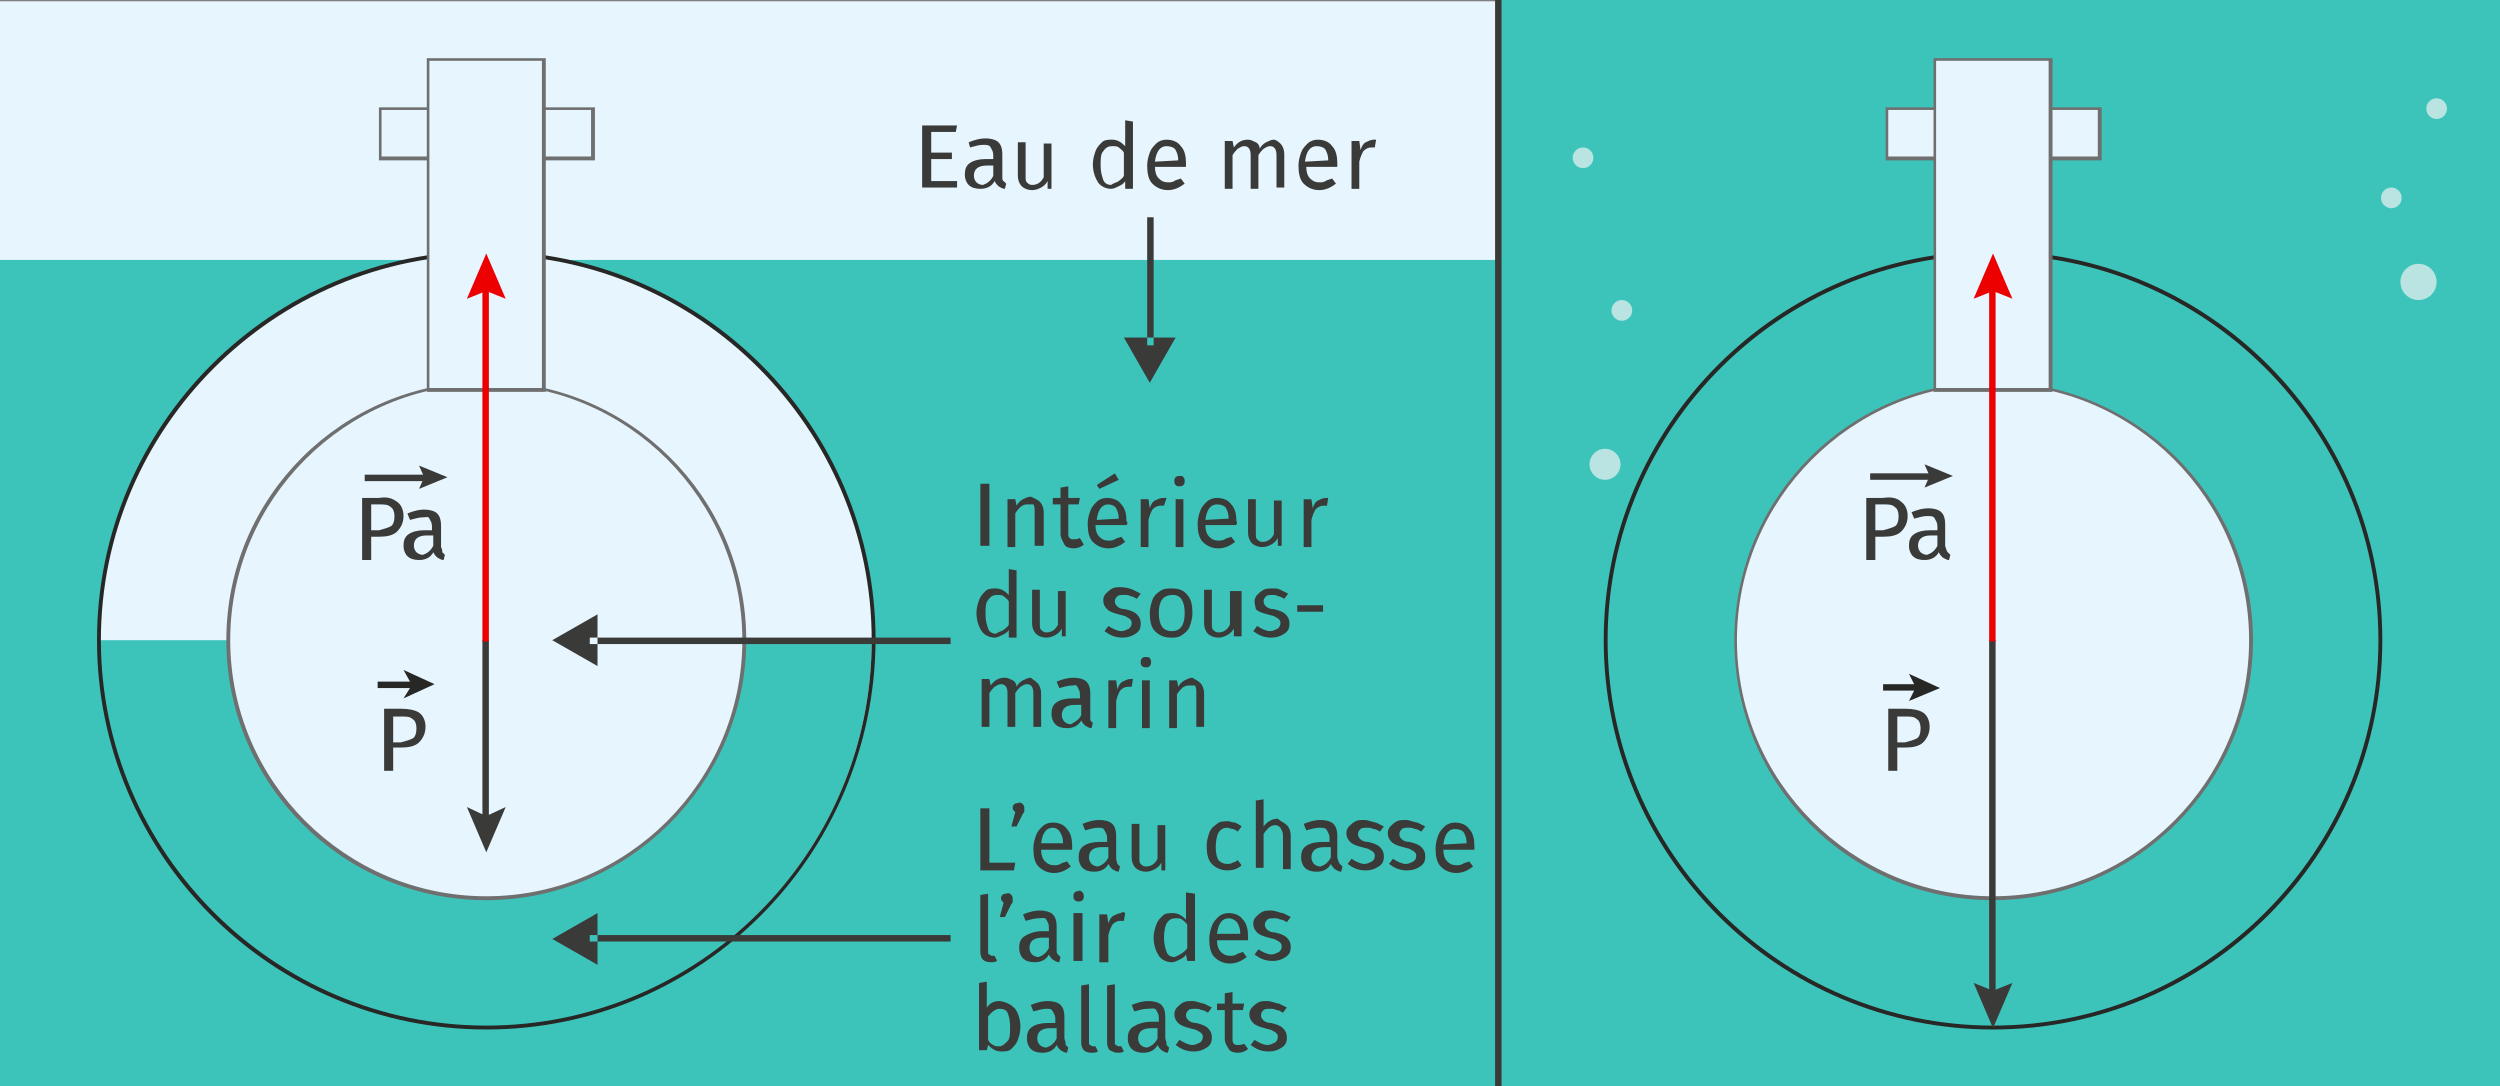 <svg xmlns="http://www.w3.org/2000/svg" xmlns:xlink="http://www.w3.org/1999/xlink" viewBox="0 0 193.3 84" enable-background="new 0 0 193.3 84"><rect x="0" y="0" width="193.3" height="84" fill="#808080" stroke="none"/><style type="text/css">.st0{fill:#E6F5FE;} .st1{fill:#3DC4BA;} .st2{fill:#B9E4E1;} .st3{fill:#3A3A39;} .st4{clip-path:url(#SVGID_2_);fill:#3DC4BA;} .st5{fill:#6E6F6E;} .st6{fill:#272726;} .st7{fill:#EC0000;}</style><g id="Calque_2"><path d="M-.2.1h193.6v28.7H-.2z" class="st0"/><path d="M115.8-.2h77.6V84h-77.6zM-.2 20.1c10.8 0 118.3 0 129.1 0 10.8 0 10.8 6 21.5 6 10.8 0 10.8-6 21.5-6 10.8 0 10.8 6 21.5 6V84H-.2V20.1z" class="st1"/><circle cx="74.9" cy="32.2" r=".8" class="st1"/><circle cx="72.2" cy="38.3" r="1.3" class="st1"/><circle cx="6.7" cy="29.6" r=".8" class="st1"/><circle cx="125.4" cy="24" r=".8" class="st2"/><circle cx="122.4" cy="12.2" r=".8" class="st2"/><circle cx="124.1" cy="35.9" r="1.2" class="st2"/><circle cx="187" cy="21.8" r="1.4" class="st2"/><circle cx="184.9" cy="15.3" r=".8" class="st2"/><circle cx="188.4" cy="8.4" r=".8" class="st2"/><path d="M115.6-.2h.5V84h-.5z" class="st3"/></g><g id="Calque_4"><circle cx="37.6" cy="49.5" r="29.9" class="st0"/><defs><path id="SVGID_1_" d="M5.9 49.5h63.2v31H5.9z"/></defs><clipPath id="SVGID_2_"><use xlink:href="#SVGID_1_" overflow="visible"/></clipPath><path d="M37.6 19.6c-16.6 0-30 13.4-30 29.9S21 79.4 37.5 79.4 67.4 66 67.4 49.5c.1-16.5-13.3-29.9-29.8-29.9zm0 49.9c-11 0-19.9-8.9-19.9-19.9 0-11 8.9-19.9 19.9-19.9s19.9 8.9 19.9 19.9c0 10.9-8.9 19.9-19.9 19.9z" class="st4"/><circle cx="37.6" cy="49.5" r="19.9" class="st0"/><path d="M37.6 69.6c-11.1 0-20.1-9-20.1-20.1s9-20 20.1-20 20.1 9 20.1 20-9.1 20.1-20.1 20.1zm0-39.9c-10.9 0-19.8 8.9-19.8 19.8s8.9 19.8 19.8 19.8 19.8-8.9 19.8-19.8-8.9-19.8-19.8-19.8z" class="st5"/><path d="M37.6 79.6C21 79.6 7.5 66.1 7.5 49.5S21 19.4 37.6 19.4s30.1 13.5 30.1 30.1c-.1 16.6-13.5 30.1-30.1 30.1zm0-59.9c-16.4 0-29.8 13.4-29.8 29.8s13.4 29.8 29.8 29.8S67.4 66 67.4 49.5c0-16.4-13.4-29.8-29.8-29.8z" class="st6"/><path d="M29.4 8.4h16.5v3.8H29.4z" class="st0"/><path d="M46 12.4H29.3V8.3H46v4.1zm-16.5-.3h16.2V8.5H29.5v3.6z" class="st5"/><path d="M33.1 4.6h9v25.5h-9z" class="st0"/><path d="M42.2 30.3H33V4.5h9.2v25.8zm-9-.3h8.7V4.7h-8.7V30z" class="st5"/><circle cx="154.1" cy="49.5" r="29.9" class="st0"/><path d="M154.1 19.6c-16.5 0-29.9 13.4-29.9 29.9s13.4 29.9 29.9 29.9S184 66 184 49.5s-13.4-29.9-29.9-29.9zm0 49.9c-11 0-19.9-8.9-19.9-19.9 0-11 8.9-19.9 19.9-19.9S174 38.5 174 49.5s-8.9 20-19.9 20z" class="st1"/><circle cx="154.1" cy="49.5" r="19.9" class="st0"/><path d="M154.1 69.6c-11.1 0-20-9-20-20.1s9-20 20-20 20.1 9 20.1 20-9.1 20.1-20.1 20.1zm0-39.9c-10.9 0-19.8 8.9-19.8 19.8s8.9 19.8 19.8 19.8 19.8-8.9 19.8-19.8-8.9-19.8-19.8-19.8z" class="st5"/><path d="M154.1 79.6c-16.6 0-30.1-13.5-30.1-30.1s13.5-30.1 30.1-30.1 30.1 13.5 30.1 30.1-13.5 30.1-30.1 30.1zm0-59.9c-16.4 0-29.8 13.4-29.8 29.8s13.4 29.8 29.8 29.8 29.8-13.4 29.8-29.8-13.4-29.8-29.8-29.8z" class="st6"/><path d="M145.9 8.4h16.5v3.8h-16.5z" class="st0"/><path d="M162.5 12.4h-16.7V8.3h16.7v4.1zm-16.5-.3h16.2V8.5H146v3.6z" class="st5"/><path d="M149.6 4.6h9v25.5h-9z" class="st0"/><path d="M158.7 30.3h-9.2V4.5h9.2v25.8zm-9-.3h8.7V4.7h-8.7V30z" class="st5"/><g id="XMLID_29_"><path id="XMLID_26_" d="M31.7 52.7l-.5-.9 2.4 1.1-2.4 1.1.5-.8h-2.5v-.5z" class="st6"/></g></g><g id="Calque_3"><path id="XMLID_5_" d="M45.6 49.3h27.9v.5H45.6zm.6-1.8l-3.5 2 3.5 2z" class="st3"/><path d="M76.5 37.4v4.8h-.7v-4.8h.7zm3.9 1.4c.2.2.3.5.3.8v2.6H80v-2.6c0-.3 0-.4-.1-.6-.1 0-.3 0-.5 0s-.4.1-.5.2c-.1.1-.3.3-.4.5v2.6h-.6v-3.7h.6l.1.5c.1-.2.3-.4.5-.5.2-.1.4-.2.6-.2.2.1.5.2.7.4zm3.4 3.3c-.2.2-.5.3-.8.3-.3 0-.6-.1-.7-.3s-.3-.5-.3-.8V39h-.6v-.5h.6v-.8l.6-.1v.9h.9l-.1.5h-.8v2.2c0 .2 0 .3.1.4.1.1.2.1.3.1.1 0 .3 0 .5-.1l.3.5zm3.3-1.5h-2.4c0 .4.1.7.3.9.2.2.4.3.7.3.2 0 .3 0 .5-.1.1-.1.3-.1.5-.2l.3.4c-.4.3-.8.5-1.3.5s-.9-.2-1.2-.5c-.3-.3-.4-.8-.4-1.4 0-.4.1-.7.2-1 .1-.3.3-.5.5-.7.2-.2.5-.3.8-.3.5 0 .9.2 1.1.5.3.3.4.8.4 1.3.1.1.1.2 0 .3zm-.6-.5c0-.4-.1-.6-.2-.8s-.4-.3-.6-.3c-.5 0-.8.4-.9 1.2l1.7-.1zm-.3-3.5l.3.5-1.5.7-.2-.3 1.4-.9zm4 1.9l-.2.6c-.1 0-.2 0-.3 0-.2 0-.4.1-.6.3-.1.2-.2.4-.3.8v2.1h-.6v-3.7h.6l.1.7c.1-.3.2-.5.4-.6.2-.1.4-.2.6-.2 0 0 .1 0 .3 0zm1.3-1.6c.1.1.1.2.1.3s0 .2-.1.3c-.1.1-.2.1-.3.1-.1 0-.2 0-.3-.1-.1-.1-.1-.2-.1-.3s0-.2.1-.3.2-.1.3-.1c.1 0 .3 0 .3.1zm0 1.7v3.7h-.6v-3.7h.6zm4.1 2h-2.4c0 .4.1.7.3.9.2.2.4.3.7.3.2 0 .3 0 .5-.1.1-.1.3-.1.5-.2l.3.4c-.4.3-.8.5-1.3.5s-.9-.2-1.2-.5c-.3-.3-.4-.8-.4-1.4 0-.4.1-.7.2-1 .1-.3.3-.5.5-.7.2-.2.5-.3.8-.3.5 0 .9.2 1.1.5.3.3.4.8.4 1.3.1.1 0 .2 0 .3zm-.6-.5c0-.4-.1-.6-.2-.8s-.4-.3-.7-.3c-.5 0-.8.4-.9 1.2l1.8-.1zm4.4 2.1h-.6v-.6c-.1.2-.3.4-.5.5-.2.1-.4.2-.7.2-.3 0-.6-.1-.8-.3-.2-.2-.3-.5-.3-.8v-2.6h.6v2.6c0 .3 0 .4.1.5.1.1.2.2.4.2.4 0 .7-.2.9-.6v-2.6h.6v3.5zm3.3-3.7l-.1.6c-.1 0-.2 0-.3 0-.2 0-.4.1-.6.3-.1.2-.2.4-.3.8v2.1h-.6v-3.7h.6l.1.7c.1-.3.2-.5.4-.6.2-.1.4-.2.6-.2 0 0 .1 0 .2 0zm-24.1 5.6v5.2H78v-.6c-.1.2-.3.3-.5.4-.2.1-.4.2-.6.2-.4 0-.8-.2-1-.5-.2-.3-.4-.8-.4-1.4 0-.4.1-.7.2-1 .1-.3.3-.5.5-.7.2-.2.5-.2.8-.2.4 0 .7.2 1 .5v-2l.6.1zm-1 4.6c.1-.1.3-.2.4-.4v-1.8c-.1-.2-.3-.3-.4-.4-.1-.1-.3-.1-.5-.1-.3 0-.5.1-.7.4-.2.2-.2.6-.2 1.1 0 .5.1.8.2 1.1s.4.4.6.4c.3-.2.5-.2.6-.3zm5.1.5h-.6v-.6c-.1.2-.3.4-.5.5-.2.1-.4.2-.7.2-.3 0-.6-.1-.8-.3-.2-.2-.3-.5-.3-.8v-2.6h.6v2.6c0 .3 0 .4.1.5.1.1.2.2.4.2.4 0 .7-.2.9-.6v-2.6h.6v3.5zm4.9-3.6c.2.1.4.2.6.3l-.3.4c-.2-.1-.3-.2-.5-.2-.1-.1-.3-.1-.5-.1s-.4 0-.5.1c-.1.1-.2.2-.2.4s.1.3.2.4.3.2.6.2c.4.1.7.2.9.4.2.2.3.4.3.7 0 .4-.1.6-.4.8s-.6.3-1 .3c-.6 0-1-.2-1.4-.5l.3-.4c.3.2.7.4 1 .4.2 0 .4-.1.6-.2.1-.1.2-.2.2-.4 0-.1 0-.2-.1-.3-.1-.1-.1-.1-.3-.2-.1-.1-.3-.1-.6-.2-.4-.1-.7-.2-.9-.4-.2-.2-.3-.4-.3-.7 0-.2.1-.4.2-.5s.3-.3.5-.4c.2-.1.4-.1.7-.1s.7.1.9.2zm4.2.4c.3.3.4.8.4 1.4 0 .4-.1.7-.2 1-.1.3-.3.5-.6.7s-.5.2-.9.2c-.5 0-.9-.2-1.2-.5-.3-.3-.4-.8-.4-1.4 0-.4.1-.7.2-1s.3-.5.6-.7.5-.2.9-.2c.5 0 .9.1 1.2.5zm-2.2 1.4c0 .9.3 1.4 1 1.4s1-.5 1-1.4c0-.9-.3-1.4-.9-1.4-.8 0-1.1.5-1.1 1.4zm6.4 1.8h-.6v-.6c-.1.2-.3.4-.5.5-.2.1-.4.2-.7.2-.3 0-.6-.1-.8-.3-.2-.2-.3-.5-.3-.8v-2.6h.6v2.6c0 .3 0 .4.1.5.1.1.2.2.4.2.4 0 .7-.2.9-.6v-2.6h.9v3.5zm3-3.6c.2.1.4.2.6.3l-.3.4c-.2-.1-.3-.2-.5-.2-.1-.1-.3-.1-.4-.1-.2 0-.4 0-.5.1-.1.1-.2.2-.2.4s.1.3.2.4.3.2.6.2c.4.1.7.2.9.4.2.2.3.4.3.7 0 .4-.1.6-.4.8s-.6.3-1 .3c-.6 0-1-.2-1.4-.5l.3-.4c.3.2.7.4 1 .4.2 0 .4-.1.6-.2.1-.1.2-.2.2-.4 0-.1 0-.2-.1-.3-.1-.1-.1-.1-.3-.2-.1-.1-.3-.1-.6-.2-.4-.1-.7-.2-.9-.4 0-.1-.1-.4-.1-.6 0-.2.1-.4.2-.5s.3-.3.5-.4c.2-.1.4-.1.7-.1s.4 0 .6.1zm1.3 1.7v-.5h2v.5h-2zm-20.1 5.5c.2.2.3.5.3.8v2.6h-.6v-2.6c0-.5-.2-.7-.5-.7-.2 0-.3.1-.5.2-.1.1-.3.3-.4.5v2.6h-.6v-2.6c0-.5-.2-.7-.5-.7-.2 0-.3.1-.5.2-.1.1-.3.3-.4.5v2.6h-.6v-3.7h.6l.1.5c.3-.4.6-.6 1.1-.6.2 0 .4.1.6.2.2.1.3.3.3.5.1-.2.3-.4.5-.5.2-.1.4-.2.6-.2.1.1.3.2.5.4zm4.1 2.9c.1.1.1.1.2.2l-.1.4c-.2 0-.3-.1-.5-.2-.1-.1-.2-.2-.3-.4-.2.4-.6.6-1.1.6-.4 0-.7-.1-.9-.3-.2-.2-.3-.5-.3-.8 0-.4.1-.7.4-.9s.7-.3 1.2-.3h.6v-.3c0-.3-.1-.4-.2-.6s-.2-.1-.4-.1c-.3 0-.6.1-1 .2l-.2-.5c.5-.2.9-.3 1.3-.3s.8.1 1 .3c.2.2.3.5.3.9v1.7c0 .2 0 .3 0 .4zm-.7-.4v-.8h-.5c-.7 0-1 .3-1 .8 0 .2.1.4.2.5.1.1.3.2.5.2.3-.2.6-.3.8-.7zm4-2.8l-.1.6c-.1 0-.2 0-.3 0-.2 0-.4.1-.6.3-.1.2-.2.4-.3.8v2.1h-.6v-3.7h.6l.1.7c.1-.3.2-.5.4-.6.2-.1.4-.2.6-.2-.1 0 0 0 .2 0zm1.3-1.6c.1.1.1.2.1.3s0 .2-.1.3c-.1.1-.2.1-.3.1-.1 0-.2 0-.3-.1-.1-.1-.1-.2-.1-.3s0-.2.1-.3.2-.1.3-.1c.1 0 .3 0 .3.1zm0 1.7v3.7h-.6v-3.7h.6zm3.9.2c.2.2.3.5.3.8v2.6h-.6v-2.6c0-.3 0-.4-.1-.6-.2 0-.4 0-.5 0-.2 0-.4.1-.5.2-.1.1-.3.3-.4.5v2.6h-.6v-3.7h.6l.1.5c.1-.2.3-.4.5-.5.2-.1.4-.2.6-.2.1.1.4.2.6.4z" class="st3"/><path id="XMLID_4_" d="M88.7 16.8h.5v9.9h-.5zm-1.8 9.3l2 3.5 2-3.5z" class="st3"/><path d="M74 9.7l-.1.5H72v1.6h1.6v.5H72V14h2v.5h-2.7V9.7H74zm3.6 4.3c.1.1.1.1.2.2l-.1.4c-.2 0-.3-.1-.5-.2-.1-.1-.2-.2-.3-.4-.2.4-.6.6-1.1.6-.4 0-.7-.1-.9-.3-.2-.2-.3-.5-.3-.8 0-.4.1-.7.4-.9s.7-.3 1.2-.3h.6V12c0-.3-.1-.4-.2-.6s-.3-.2-.6-.2-.6.1-1 .2l-.1-.4c.5-.2.9-.3 1.3-.3s.8.1 1 .3c.2.2.3.5.3.9v1.7c0 .2 0 .4.1.4zm-.8-.4v-.8h-.5c-.7 0-1 .3-1 .8 0 .2.1.4.2.5.1.1.3.2.5.2.3-.1.6-.3.8-.7zm4.7 1H81V14c-.1.2-.3.4-.5.5-.2.1-.4.2-.7.2-.3 0-.6-.1-.8-.3-.2-.2-.3-.5-.3-.8V11h.6v2.6c0 .3 0 .4.1.5.1.1.2.2.4.2.4 0 .7-.2.9-.6v-2.6h.6v3.5zm6.1-5.2v5.2H87V14c-.1.2-.3.3-.5.4-.2.1-.4.2-.6.2-.4 0-.8-.2-1-.5-.2-.3-.4-.8-.4-1.4 0-.4.1-.7.2-1 .1-.3.3-.5.5-.7.2-.2.5-.2.8-.2.4 0 .7.2 1 .5v-2l.6.1zM86.5 14c.1-.1.3-.2.4-.4v-1.8c-.1-.2-.3-.3-.4-.4-.1-.1-.3-.1-.5-.1-.3 0-.5.1-.7.4-.2.2-.2.6-.2 1.1 0 .5.1.8.2 1.1s.4.4.6.4c.3-.2.5-.2.6-.3zm5.2-1.1h-2.4c0 .4.1.7.3.9.2.2.4.3.7.3.2 0 .3 0 .5-.1.1-.1.3-.1.5-.2l.3.4c-.4.3-.8.5-1.3.5s-.9-.2-1.2-.5c-.3-.3-.4-.8-.4-1.4 0-.4.1-.7.2-1 .1-.3.3-.5.5-.7.2-.2.5-.3.8-.3.5 0 .9.2 1.1.5.3.3.4.8.4 1.3 0 .1 0 .2 0 .3zm-.6-.5c0-.4-.1-.6-.2-.8s-.4-.3-.7-.3c-.5 0-.8.4-.9 1.2l1.8-.1zm7.9-1.3c.2.2.3.5.3.8v2.6h-.6V12c0-.5-.2-.7-.5-.7-.2 0-.3.1-.5.2-.1.1-.3.3-.4.5v2.6h-.6V12c0-.5-.2-.7-.5-.7-.2 0-.3.1-.5.2-.1.1-.3.3-.4.5v2.6h-.6v-3.7h.6l.1.5c.3-.4.6-.6 1.1-.6.2 0 .4.1.6.2.2.1.3.3.3.5.1-.2.3-.4.5-.5.2-.1.4-.2.6-.2.1 0 .3.1.5.3zm4.4 1.8H101c0 .4.1.7.3.9.2.2.4.3.7.3.2 0 .3 0 .5-.1.1-.1.3-.1.5-.2l.3.4c-.4.3-.8.5-1.3.5s-.9-.2-1.2-.5c-.3-.3-.4-.8-.4-1.4 0-.4.1-.7.2-1 .1-.3.3-.5.5-.7.2-.2.5-.3.8-.3.5 0 .9.2 1.1.5.3.3.4.8.4 1.3 0 .1 0 .2 0 .3zm-.7-.5c0-.4-.1-.6-.2-.8s-.4-.3-.7-.3c-.5 0-.8.4-.9 1.2l1.8-.1zm3.7-1.6l-.1.6c-.1 0-.2 0-.3 0-.2 0-.4.1-.6.3-.1.2-.2.4-.3.8v2.1h-.6v-3.7h.6l.1.7c.1-.3.2-.5.4-.6.2-.1.4-.2.6-.2-.1 0 .1 0 .2 0z" class="st3"/><path id="XMLID_3_" d="M45.6 72.3h27.9v.5H45.6zm.6-1.7l-3.5 2 3.5 2z" class="st3"/><path d="M76.5 62.5v4.2h2l-.1.6h-2.6v-4.8h.7zm2.6-.3c.1.1.1.2.1.3 0 .1 0 .1 0 .2s0 .1-.1.2l-.5 1h-.4l.3-1.1c-.1-.1-.2-.2-.2-.3 0-.1 0-.2.1-.3.1-.1.2-.1.3-.1.2-.1.3 0 .4.1zm3.8 3.5h-2.4c0 .4.1.7.3.9.2.2.4.3.7.3.2 0 .3 0 .5-.1.1-.1.3-.1.5-.2l.3.4c-.4.3-.8.5-1.3.5s-.9-.2-1.2-.5c-.3-.3-.4-.8-.4-1.4 0-.4.1-.7.2-1 .1-.3.3-.5.5-.7.2-.2.5-.3.8-.3.5 0 .9.2 1.1.5.3.3.4.8.4 1.3 0 0 0 .2 0 .3zm-.7-.5c0-.4-.1-.6-.2-.8s-.3-.4-.6-.4c-.5 0-.8.4-.9 1.2h1.7zm4.2 1.6c.1.1.1.1.2.2l-.1.4c-.2 0-.3-.1-.5-.2-.1-.1-.2-.2-.3-.4-.2.4-.6.6-1.1.6-.4 0-.7-.1-.9-.3-.2-.2-.3-.5-.3-.8 0-.4.1-.7.4-.9s.7-.3 1.2-.3h.6v-.3c0-.3-.1-.4-.2-.6s-.2-.2-.5-.2-.6.1-1 .2l-.2-.5c.5-.2.9-.3 1.3-.3s.8.1 1 .3c.2.2.3.5.3.9v1.7c0 .3.1.4.1.5zm-.7-.5v-.8h-.5c-.7 0-1 .3-1 .8 0 .2.1.4.2.5.1.1.3.2.5.2.3-.1.6-.3.8-.7zm4.7 1h-.6v-.6c-.1.2-.3.4-.5.5-.2.1-.4.2-.7.2-.3 0-.6-.1-.8-.3-.2-.2-.3-.5-.3-.8v-2.6h.6v2.6c0 .3 0 .4.1.5.1.1.2.2.4.2.4 0 .7-.2.9-.6v-2.6h.6v3.5zm5.1-3.7c.2.1.4.2.5.3l-.3.4c-.1-.1-.3-.2-.4-.2-.1 0-.3-.1-.4-.1-.3 0-.5.1-.7.4-.1.2-.2.6-.2 1.1s.1.8.2 1c.2.2.4.3.7.3.1 0 .3 0 .4-.1.1 0 .3-.1.4-.2l.3.4c-.3.3-.7.4-1.1.4-.5 0-.9-.2-1.2-.5-.3-.3-.4-.8-.4-1.4 0-.4.1-.7.2-1s.3-.5.6-.7c.2-.2.5-.2.9-.2.1 0 .3.1.5.1zm4 .2c.2.2.3.5.3.8v2.6h-.6v-2.6c0-.3-.1-.4-.2-.6-.1-.1-.2-.2-.4-.2s-.4.1-.5.2c-.1.1-.3.3-.4.5v2.6h-.6v-5.2l.6-.1v2.1c.3-.4.7-.6 1.1-.6.2.2.5.3.7.5zm4.1 3c.1.1.1.1.2.2l-.1.4c-.2 0-.3-.1-.5-.2-.1-.1-.2-.2-.3-.4-.2.4-.6.6-1.1.6-.4 0-.7-.1-.9-.3-.2-.2-.3-.5-.3-.8 0-.4.1-.7.4-.9s.7-.3 1.2-.3h.6v-.3c0-.3-.1-.4-.2-.6s-.3-.2-.6-.2-.6.1-1 .2l-.2-.5c.5-.2.9-.3 1.3-.3s.8.1 1 .3c.2.2.3.5.3.9v1.7c.1.3.1.4.2.5zm-.7-.5v-.8h-.5c-.7 0-1 .3-1 .8 0 .2.1.4.2.5.1.1.3.2.5.2.3-.1.6-.3.8-.7zm3.5-2.7c.2.1.4.2.6.3l-.3.4c-.2-.1-.3-.2-.5-.2-.2-.1-.3-.1-.5-.1s-.4 0-.5.1c-.1.1-.2.2-.2.4s.1.3.2.4.3.2.6.2c.4.1.7.2.9.4.2.2.3.4.3.7 0 .4-.1.6-.4.8s-.6.3-1 .3c-.6 0-1-.2-1.4-.5l.3-.4c.3.2.7.4 1 .4.2 0 .4-.1.6-.2.1-.1.2-.2.2-.4 0-.1 0-.2-.1-.3-.1-.1-.1-.1-.3-.2-.1-.1-.3-.1-.6-.2-.4-.1-.7-.2-.9-.4-.2-.2-.3-.4-.3-.7 0-.2.1-.4.2-.5s.3-.3.5-.4c.2-.1.4-.1.7-.1s.7.2.9.2zm3.2 0c.2.1.4.2.6.3l-.3.4c-.2-.1-.3-.2-.5-.2-.2-.1-.3-.1-.5-.1s-.4 0-.5.1c-.1.1-.2.2-.2.4s.1.3.2.4.3.2.6.2c.4.1.7.2.9.4.2.2.3.4.3.7 0 .4-.1.6-.4.8s-.6.3-1 .3c-.6 0-1-.2-1.4-.5l.3-.4c.3.2.7.4 1 .4.2 0 .4-.1.6-.2.1-.1.2-.2.2-.4 0-.1 0-.2-.1-.3-.1-.1-.1-.1-.3-.2-.1-.1-.3-.1-.6-.2-.4-.1-.7-.2-.9-.4-.2-.2-.3-.4-.3-.7 0-.2.1-.4.2-.5s.3-.3.5-.4c.2-.1.4-.1.7-.1s.7.2.9.2zm4.4 2.1h-2.4c0 .4.1.7.3.9.2.2.4.3.7.3.2 0 .3 0 .5-.1.1-.1.3-.1.5-.2l.3.4c-.4.3-.8.5-1.3.5s-.9-.2-1.2-.5c-.3-.3-.4-.8-.4-1.4 0-.4.1-.7.2-1 .1-.3.3-.5.5-.7.2-.2.5-.3.8-.3.5 0 .9.2 1.1.5.3.3.4.8.4 1.3 0 0 0 .2 0 .3zm-.6-.5c0-.4-.1-.6-.2-.8s-.4-.3-.7-.3c-.5 0-.8.4-.9 1.2l1.8-.1zm-37.4 9c-.1-.1-.2-.3-.2-.6v-4.4l.6-.1v4.5c0 .1 0 .2.1.2 0 0 .1.1.2.1s.2 0 .2 0l.2.4c-.2.1-.3.1-.5.1-.3 0-.5-.1-.6-.2zm2.2-5c.1.1.1.2.1.3 0 .1 0 .1 0 .2s0 .1-.1.2l-.5 1h-.4l.3-1.1c-.1-.1-.2-.2-.2-.3 0-.1 0-.2.1-.3.1-.1.2-.1.3-.1.2-.1.3 0 .4.1zm3.6 4.6c.1.1.1.1.2.2l-.1.4c-.2 0-.3-.1-.5-.2-.1-.1-.2-.2-.3-.4-.2.4-.6.6-1.1.6-.4 0-.7-.1-.9-.3-.2-.2-.3-.5-.3-.8 0-.4.1-.7.4-.9s.8-.4 1.3-.4h.6v-.3c0-.3-.1-.4-.2-.6s-.3-.1-.6-.1-.6.1-1 .2l-.2-.5c.5-.2.9-.3 1.3-.3s.8.1 1 .3c.2.2.3.5.3.9v1.7c0 .3 0 .4.1.5zm-.7-.5v-.8h-.5c-.7 0-1 .3-1 .8 0 .2.1.4.2.5.1.1.3.2.5.2.3-.1.6-.3.8-.7zm2.6-4.3c.1.1.1.2.1.3s0 .2-.1.3c-.1.1-.2.1-.3.1-.1 0-.2 0-.3-.1-.1-.1-.1-.2-.1-.3s0-.2.1-.3.2-.1.3-.1c.1-.1.2 0 .3.1zm0 1.6v3.7H83v-3.7h.7zm3.3 0l-.1.6c-.1 0-.2 0-.3 0-.2 0-.4.1-.6.3-.1.2-.2.4-.3.8v2.1H85v-3.7h.6l.1.7c.1-.3.2-.5.4-.6.2-.1.4-.2.6-.2 0-.1.2-.1.3 0zm5.4-1.5v5.2h-.6l-.1-.5c-.1.2-.3.3-.5.4-.2.1-.4.2-.6.2-.4 0-.8-.2-1-.5-.2-.3-.4-.8-.4-1.4 0-.4.1-.7.2-1 .1-.3.3-.5.5-.7.2-.2.5-.2.8-.2.4 0 .7.2 1 .5V69l.7.1zm-1 4.6c.1-.1.3-.2.4-.4v-1.8c-.1-.2-.3-.3-.4-.4-.1-.1-.3-.1-.5-.1-.3 0-.5.1-.7.4-.1.2-.2.6-.2 1.1 0 .5.1.8.2 1.1s.4.4.6.4c.3-.1.4-.2.6-.3zm5.1-1h-2.4c0 .4.1.7.3.9.2.2.4.3.7.3.2 0 .3 0 .5-.1.1-.1.3-.1.5-.2l.3.4c-.4.3-.8.5-1.3.5s-.9-.2-1.2-.5c-.3-.3-.4-.8-.4-1.4 0-.4.1-.7.2-1 .1-.3.3-.5.5-.7.2-.2.5-.3.8-.3.5 0 .9.2 1.1.5.3.3.4.8.4 1.3 0 0 0 .2 0 .3zm-.6-.5c0-.4-.1-.6-.2-.8s-.4-.4-.7-.4c-.5 0-.8.4-.9 1.2h1.8zm3.3-1.6c.2.1.4.2.6.3l-.3.4c-.2-.1-.3-.2-.5-.2-.2-.1-.3-.1-.5-.1s-.4 0-.5.1c-.1.1-.2.2-.2.4s.1.3.2.4.3.2.6.2c.4.1.7.2.9.4.2.2.3.4.3.7 0 .4-.1.6-.4.8s-.6.3-1 .3c-.6 0-1-.2-1.4-.5l.3-.4c.3.2.7.4 1 .4.2 0 .4-.1.6-.2.1-.1.2-.2.2-.4 0-.1 0-.2-.1-.3-.1-.1-.1-.1-.3-.2-.1-.1-.3-.1-.6-.2-.4-.1-.7-.2-.9-.4-.2-.2-.3-.4-.3-.7 0-.2.1-.4.2-.5s.3-.3.5-.4c.2-.1.4-.1.7-.1s.7.2.9.2zM78.5 78c.2.3.4.8.4 1.4 0 .4-.1.7-.2 1-.1.3-.3.5-.5.7s-.5.2-.8.2c-.4 0-.7-.2-1-.5l-.1.4h-.6V76l.6-.1v2c.3-.4.6-.5 1-.5.6.1.9.3 1.2.6zm-.6 2.5c.2-.2.2-.6.2-1.1 0-.5-.1-.9-.2-1.1s-.3-.3-.6-.3-.6.2-.9.6v1.8c.1.2.2.3.4.4.1.1.3.1.5.1s.4-.2.6-.4zm4.5.3c.1.1.1.1.2.2l-.1.4c-.2 0-.3-.1-.5-.2-.1-.1-.2-.2-.3-.4-.2.4-.6.6-1.1.6-.4 0-.7-.1-.9-.3-.2-.2-.3-.5-.3-.8 0-.4.1-.7.4-.9s.7-.3 1.2-.3h.6v-.3c0-.3-.1-.4-.2-.6s-.2-.2-.5-.2-.6.1-1 .2l-.2-.5c.5-.2.9-.3 1.3-.3s.8.1 1 .3c.2.2.3.5.3.9v1.7c.1.3.1.4.1.5zm-.7-.5v-.8h-.5c-.7 0-1 .3-1 .8 0 .2.1.4.2.5.1.1.3.2.5.2.3-.1.6-.3.8-.7zm2.1.9c-.1-.1-.2-.3-.2-.6v-4.4l.6-.1v4.5c0 .1 0 .2.1.2 0 0 .1.1.2.1s.2 0 .2 0l.2.4c-.2.1-.3.1-.5.1-.3 0-.5-.1-.6-.2zm2 0c-.1-.1-.2-.3-.2-.6v-4.4l.6-.1v4.5c0 .1 0 .2.1.2 0 0 .1.1.2.1s.2 0 .2 0l.2.4c-.2.1-.3.1-.5.1s-.4-.1-.6-.2zm4.4-.4c.1.1.1.1.2.2l-.1.4c-.2 0-.3-.1-.5-.2-.1-.1-.2-.2-.3-.4-.2.4-.6.6-1.1.6-.4 0-.7-.1-.9-.3-.2-.2-.3-.5-.3-.8 0-.4.1-.7.4-.9s.8-.4 1.4-.4h.6v-.3c0-.3-.1-.4-.2-.6s-.4-.1-.7-.1c-.3 0-.6.1-1 .2l-.2-.5c.5-.2.9-.3 1.3-.3s.8.1 1 .3c.2.2.3.5.3.9v1.7c.1.3.1.4.1.5zm-.7-.5v-.8H89c-.7 0-1 .3-1 .8 0 .2.1.4.2.5.1.1.3.2.5.2.3-.1.6-.3.8-.7zm3.6-2.7c.2.1.4.2.6.3l-.3.4c-.2-.1-.3-.2-.5-.2-.2-.1-.3-.1-.5-.1s-.4 0-.5.1c-.1.1-.2.2-.2.4s.1.3.2.4.3.2.6.2c.4.1.7.2.9.4.2.2.3.4.3.7 0 .4-.1.6-.4.8s-.6.3-1 .3c-.6 0-1-.2-1.4-.5l.3-.4c.3.2.7.4 1 .4.2 0 .4-.1.6-.2.1-.1.2-.2.2-.4 0-.1 0-.2-.1-.3-.1-.1-.1-.1-.3-.2-.1-.1-.3-.1-.6-.2-.4-.1-.7-.2-.9-.4-.2-.2-.3-.4-.3-.7 0-.2.1-.4.2-.5s.3-.3.5-.4c.2-.1.4-.1.7-.1s.7.2.9.2zm3.4 3.5c-.2.2-.5.3-.8.3-.3 0-.6-.1-.7-.3s-.3-.4-.3-.8v-2.2h-.6v-.5h.6v-.8l.6-.1v.9h.9l-.1.5h-.8v2.2c0 .2 0 .3.1.4.1.1.2.1.3.1.1 0 .3 0 .5-.1l.3.4zm2.4-3.5c.2.1.4.2.6.3l-.3.4c-.2-.1-.3-.2-.5-.2-.2-.1-.3-.1-.5-.1s-.4 0-.5.1c-.1.1-.2.2-.2.4s.1.3.2.4.3.2.6.2c.4.1.7.2.9.4.2.2.3.4.3.7 0 .4-.1.6-.4.8s-.6.3-1 .3c-.6 0-1-.2-1.4-.5l.3-.4c.3.2.7.4 1 .4.2 0 .4-.1.6-.2.1-.1.2-.2.2-.4 0-.1 0-.2-.1-.3-.1-.1-.1-.1-.3-.2-.1-.1-.3-.1-.6-.2-.4-.1-.7-.2-.9-.4-.2-.2-.3-.4-.3-.7 0-.2.1-.4.2-.5s.3-.3.5-.4c.2-.1.4-.1.7-.1s.7.2.9.2zM37.3 49.5h.5v14h-.5zm-1.2 12.9l1.5.7 1.5-.7-1.5 3.5z" class="st3"/><path d="M37.3 22h.5v27.6h-.5zm1.8 1.1l-1.5-.6-1.5.6 1.5-3.5z" class="st7"/><path d="M153.8 49.5h.5v27.6h-.5zM152.6 76l1.5.6 1.5-.6-1.5 3.5z" class="st3"/><path d="M153.8 22h.5v27.6h-.5zm1.8 1.1l-1.5-.6-1.5.6 1.5-3.5z" class="st7"/><path d="M30.7 38.8c.3.2.5.6.5 1.1 0 .5-.2.9-.5 1.2-.3.3-.8.4-1.4.4h-.6v1.8H28v-4.8h1.3c.6-.1 1 0 1.4.3zm-.5 1.9c.2-.1.3-.4.3-.8 0-.3-.1-.6-.3-.7-.2-.2-.5-.2-.9-.2h-.6v2h.6c.4-.1.7-.2.9-.3zm4 2c.1.1.1.1.2.2l-.1.4c-.2 0-.3-.1-.5-.2-.1-.1-.2-.2-.3-.4-.2.4-.6.6-1.1.6-.4 0-.7-.1-.9-.3-.2-.2-.3-.5-.3-.8 0-.4.1-.7.4-.9.3-.2.7-.3 1.2-.3h.6v-.3c0-.3-.1-.4-.2-.6s-.2-.1-.5-.1-.6.1-1 .2l-.2-.5c.5-.2.9-.3 1.3-.3s.8.1 1 .3c.2.2.3.5.3.9v1.7c.1.2.1.3.1.4zm-.7-.5v-.8H33c-.7 0-1 .3-1 .8 0 .2.1.4.2.5.1.1.3.2.5.2.3-.1.6-.3.8-.7z" class="st3"/><path id="XMLID_2_" d="M28.2 36.7h4.9v.5h-4.9zm4.2 1.1l.4-.9-.4-.9 2.2.9z" class="st3"/><path d="M32.4 55.1c.3.2.5.6.5 1.1 0 .5-.2.9-.5 1.2-.3.3-.8.4-1.4.4h-.6v1.8h-.7v-4.8H31c.6 0 1.1.1 1.4.3zm-.5 2c.2-.1.3-.4.3-.8 0-.3-.1-.6-.3-.7-.2-.2-.5-.2-.9-.2h-.6v2h.6c.4-.1.7-.2.9-.3zM147 38.8c.3.2.5.6.5 1.1 0 .5-.2.9-.5 1.2-.3.3-.8.4-1.4.4h-.6v1.8h-.7v-4.8h1.3c.6-.1 1.1 0 1.4.3zm-.5 1.9c.2-.1.3-.4.3-.8 0-.3-.1-.6-.3-.7-.2-.2-.5-.2-.9-.2h-.6v2h.6c.4-.1.7-.2.9-.3zm4.1 2c.1.1.1.1.2.2l-.1.4c-.2 0-.3-.1-.5-.2-.1-.1-.2-.2-.3-.4-.2.4-.6.6-1.1.6-.4 0-.7-.1-.9-.3-.2-.2-.3-.5-.3-.8 0-.4.1-.7.4-.9s.7-.3 1.2-.3h.6v-.3c0-.3-.1-.4-.2-.6s-.3-.2-.6-.2-.6.1-1 .2l-.2-.5c.5-.2.9-.3 1.3-.3s.8.1 1 .3c.2.2.3.5.3.9v1.7c.1.3.1.4.2.5zm-.8-.5v-.8h-.5c-.7 0-1 .3-1 .8 0 .2.1.4.2.5.1.1.3.2.5.2.3-.1.6-.3.8-.7z" class="st3"/><path id="XMLID_1_" d="M144.6 36.6h4.9v.5h-4.9zm4.2 1.1l.4-.9-.4-.9 2.2.9z" class="st3"/><path d="M148.7 55.1c.3.2.5.6.5 1.1 0 .5-.2.9-.5 1.2-.3.3-.8.4-1.4.4h-.6v1.8h-.7v-4.8h1.3c.6 0 1.1.1 1.4.3zm-.5 2c.2-.1.3-.4.3-.8 0-.3-.1-.6-.3-.7-.2-.2-.5-.2-.9-.2h-.6v2h.6c.4-.1.7-.2.9-.3z" class="st3"/><g id="XMLID_9_"><path id="XMLID_20_" d="M148 52.9l-.4-.8 2.4 1.1-2.4 1 .4-.8h-2.4v-.5z" class="st6"/></g></g></svg>